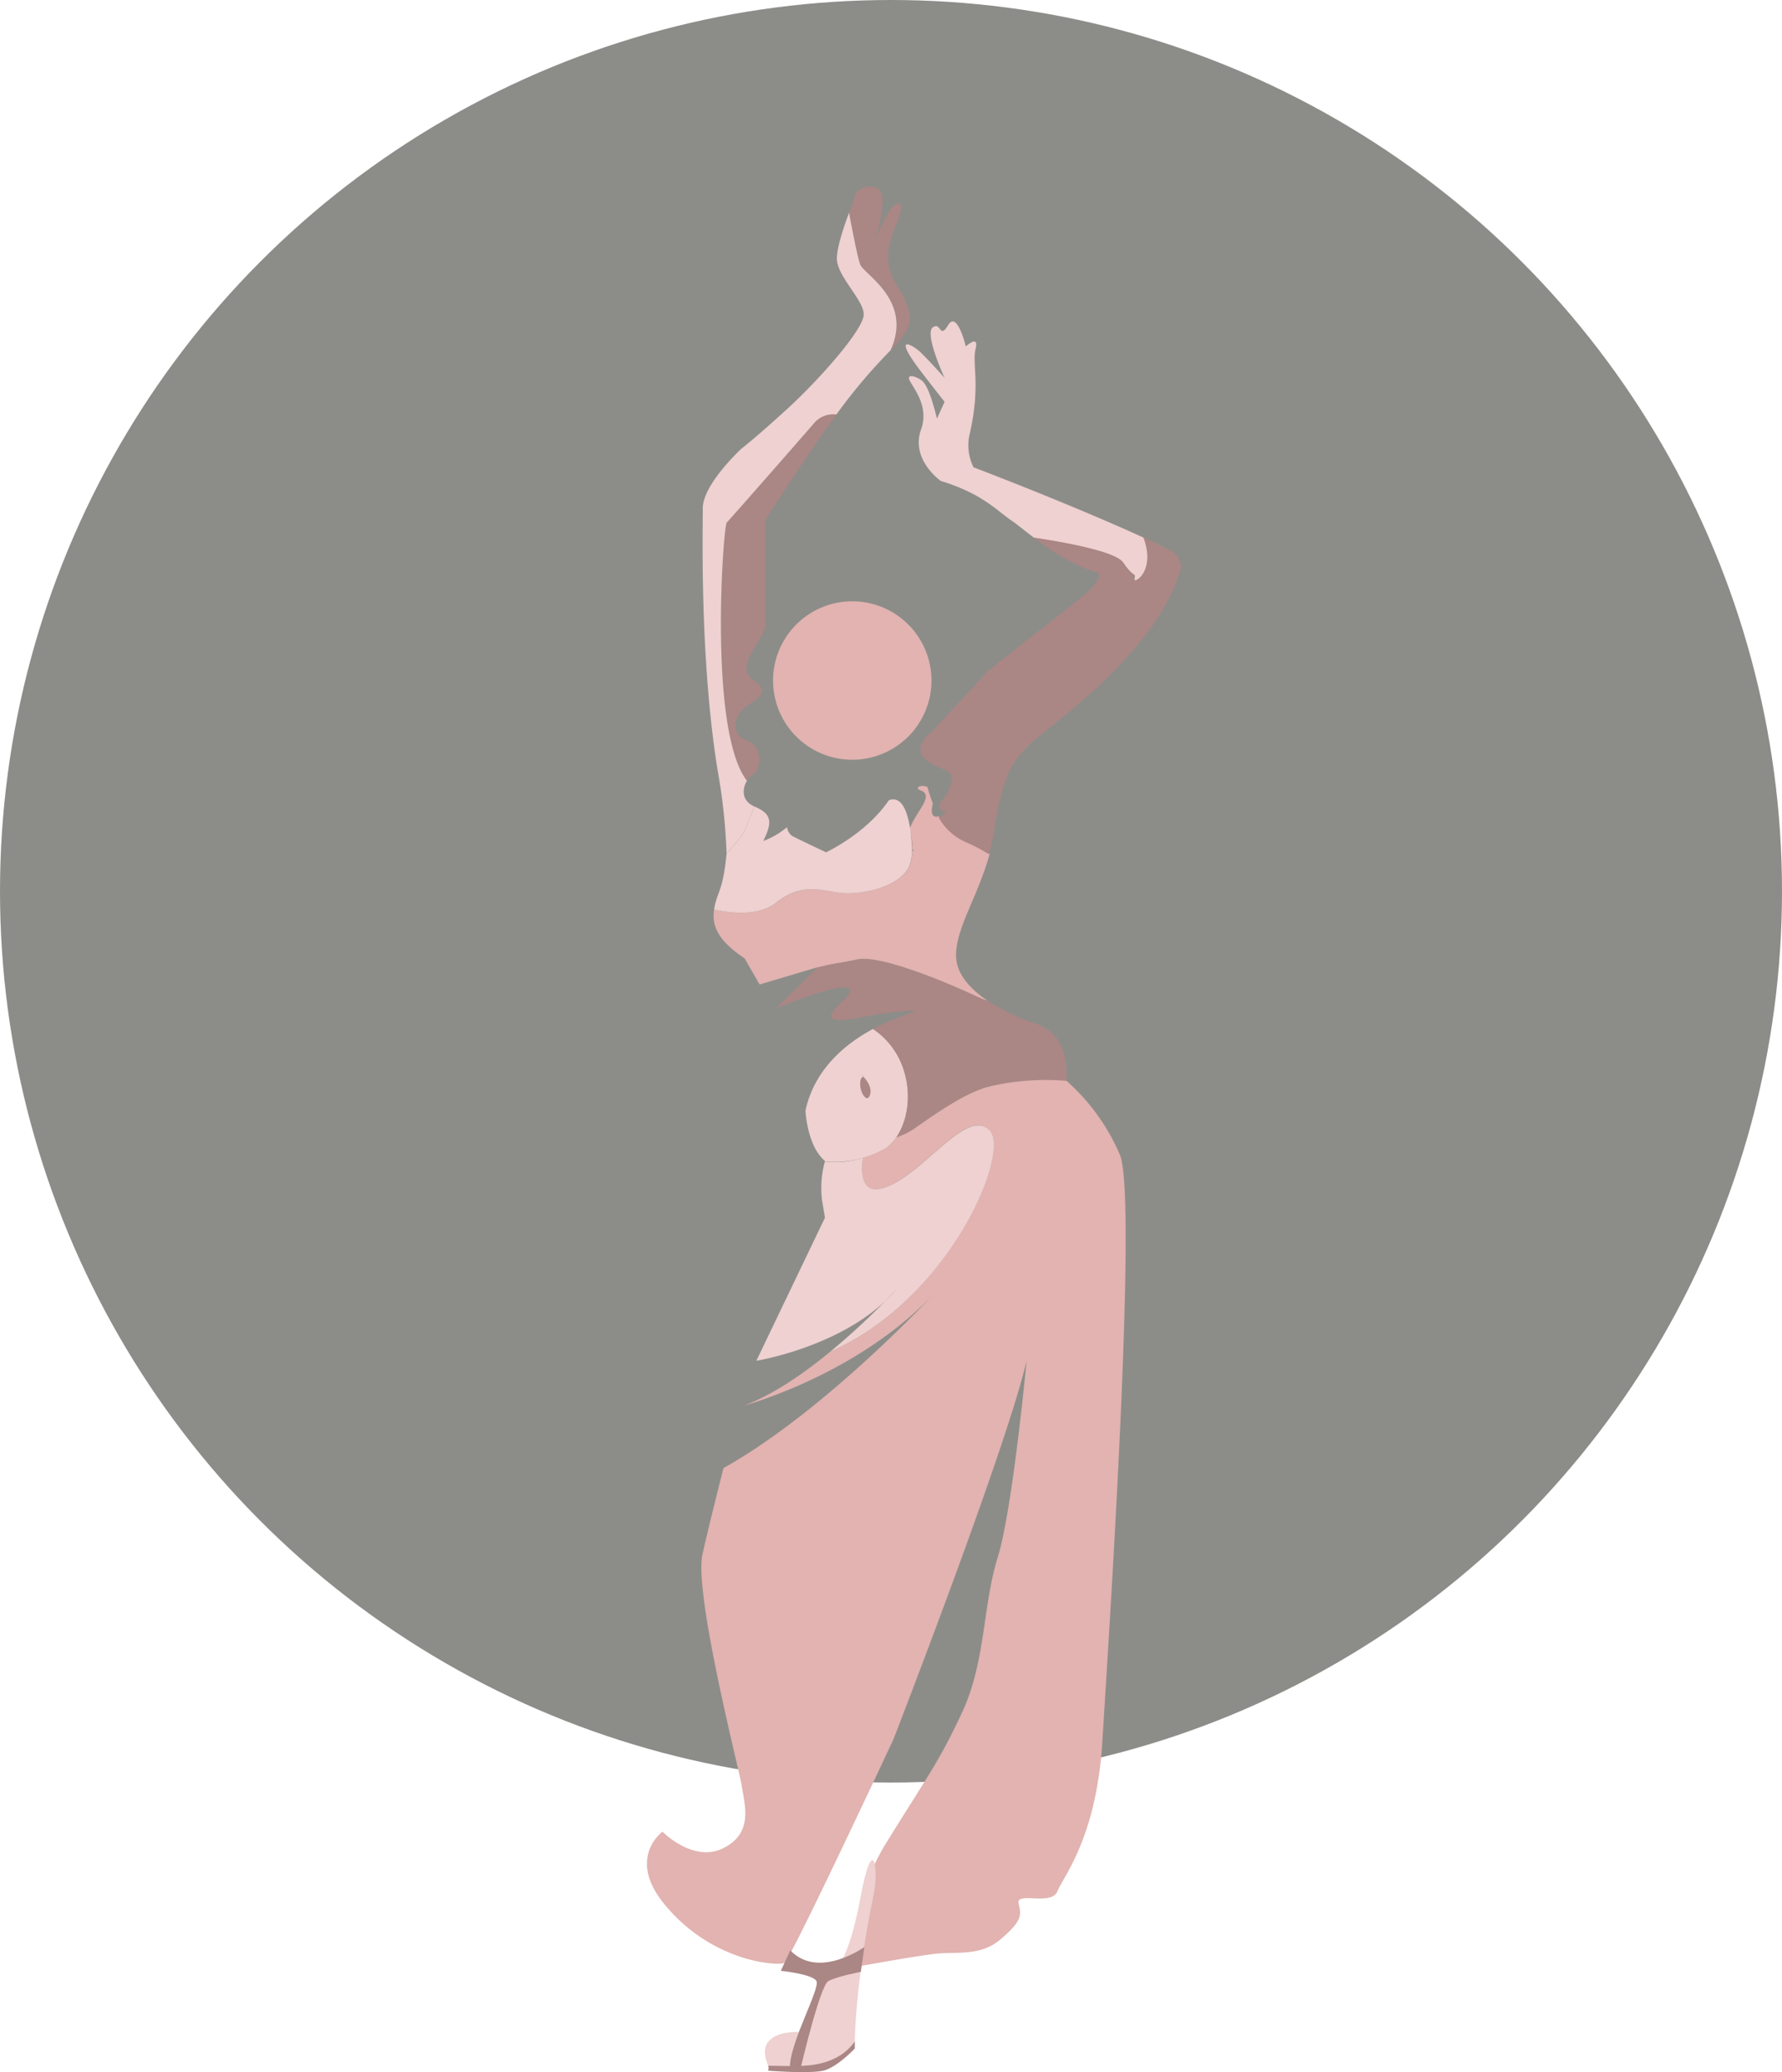 <svg id="layer_1" data-name="layer 1" xmlns="http://www.w3.org/2000/svg" viewBox="0 0 450 523.11"><defs><style>.cls-2{fill:#eed1d0}.cls-3{fill:#aa8684}.cls-4{fill:#e2b3b0}</style></defs><circle cx="225" cy="225" r="225" style="fill:#8c8d89"/><path class="cls-2" d="M222.62 290.48c5.4-2.54 8.58-12.07 5.4-21a19.44 19.44 0 0 0-7.54-9.73c-6.8 3.65-14.77 10-17.08 20.62 0 0 .4 8.95 4.92 12.71v.16a26.47 26.47 0 0 0 14.3-2.76"/><path class="cls-3" d="M250.58 274.13a62 62 0 0 1 18.76-1.25l-.06-.06s1.5-11.31-7.53-14.32a53.2 53.2 0 0 1-12.42-5.9 22 22 0 0 1-2.25-.89c-9.53-4.45-25.24-10.8-30.74-9.53-4.57 1.06-5.55.9-9.88 2L196 254.52s16.06-6.56 18.32-5.06-6.38 6.15-4.11 7.65 10.13-1.47 19.16-1.92c4.76-.24-1.35.53-8.91 4.59a19.44 19.44 0 0 1 7.54 9.73c2.34 6.55 1.23 13.45-1.68 17.64a18 18 0 0 0 5.27-2.71c7.23-5.08 13.59-9.19 18.99-10.31"/><path class="cls-4" d="M241.43 241.19c0-7.08 5.5-14.73 8.51-25.73a42.5 42.5 0 0 0-6-3.15 14.67 14.67 0 0 1-6.76-6.25c-1.23.37-2.42.06-1.61-3.25a36 36 0 0 1-1.36-4.13c-1.6-.7-3.56.15-1.61.91 3.29 1.27-1.06 5.09-2.72 9.22a4 4 0 0 0-.15.43 21 21 0 0 1 .66 5.05c.43.58.5.73 0 .48a13 13 0 0 1-.51 3.26c-1.67 5.4-10.74 7.62-16.14 7.48s-10.48-3.35-17.69 2.37c-4.2 3.33-10.87 2.78-15.72 1.74-.6 3.89.72 7.66 7.7 12.32l3.79 6.59 14.75-4.38-.08.07c4.33-1.14 5.31-1 9.88-2 5.5-1.27 21.21 5.08 30.74 9.53a22 22 0 0 0 2.25.89c-4.55-3.1-7.93-6.93-7.93-11.45"/><path class="cls-2" d="M196 227.88c7.21-5.72 12.29-2.52 17.69-2.37s14.47-2.08 16.14-7.48a13 13 0 0 0 .51-3.26c-.12-2.46-.58-14.76-5.89-12.74-5.66 8.38-15.84 13.14-15.84 13.14s-4.77-2.23-8.58-4.13a3.23 3.23 0 0 1-1.28-2.23 20.3 20.3 0 0 1-6 3.5c2.33-4.79 2.22-6.8-2.24-8.71-.82 2-1.6 4-2.21 5.53-.68 1.71-2.55 4-4.82 6.29-.64 6.88-1.6 8.89-2.24 10.71a20 20 0 0 0-.93 3.49c4.84 1.04 11.51 1.59 15.69-1.74"/><path class="cls-4" d="M282.83 291.6a52.5 52.5 0 0 0-13.49-18.73 62 62 0 0 0-18.76 1.25c-5.4 1.12-11.76 5.23-19 10.31a18 18 0 0 1-5.27 2.71 9.7 9.7 0 0 1-3.72 3.33 35 35 0 0 1-4.77 1.85c-.47 4.34-.11 9.52 5.86 7.37 9.71-3.5 20.5-20.34 26.23-14.3 5.26 5.55-9.88 42.43-40.2 55.8-6.59 5.44-14.35 10.85-21.74 13.62 0 0 28.13-7.52 47.55-27.84 0 0-27.23 29.35-52.82 43.65 0 0-3.89 15.27-5.31 21.82-2.16 9.89 9.13 53.75 9.83 57.95 1 5.85 2.92 12.44-4.6 16.2s-15.33-4.18-15.33-4.18-9.05 6.57.36 18.15c12.18 15 28.91 15.73 30.42 15s27.53-56.43 27.53-56.43 28.37-73 33.64-95.58c0 0-3.54 37.63-7.31 49.67s-3 26.34-9 39.14-8.55 15.75-19.15 32.91c-4.83 7.82-9 19.12-6.72 31.1 0 0 12.61-2.3 18.48-3.06s11.9.76 17.17-3.76 5.27-5.88 4.51-9 8.29.68 9.79-3.08 9.86-13.44 11.36-37.83 8.97-136.74 4.46-148.04"/><path class="cls-2" d="M249.94 285.4c-5.73-6-16.52 10.8-26.23 14.3-6 2.15-6.33-3-5.86-7.37a23.9 23.9 0 0 1-9.57.94 25.8 25.8 0 0 0-.71 9.63l.75 4.51L191 343.53s20.19-3.26 32.7-15.23c1.7-1.75 2.67-2.83 2.67-2.83a34 34 0 0 1-2.67 2.83 175 175 0 0 1-14 12.9c30.36-13.37 45.5-50.25 40.24-55.8"/><path class="cls-3" d="M229.57 78.66c-1.5-6-5.16-7.49-5.36-13.81-.15-4.77 4.33-11.59 3.08-13.19s-4 3.47-6.26 8.74c0 0 2.5-7.49 1.59-11.44-.68-2.91-7-2.37-7 1.59 0 0-.54 1.29-1.22 3.14.82 4.42 2.17 11.37 2.81 13.07.94 2.54 13.42 9.05 7.66 21.68 3.64-3.84 5.57-6.33 4.7-9.78m-24.24 28.46c-5 5.72-20.85 23.83-21.8 24.79s-4.7 52.62 5.1 65.19a4.6 4.6 0 0 1 1.58-1.64c2.22-1.27 2.54-7-1.72-8.58s-3.06-6.35 0-8.58 6.16-3.49 1.72-6.67 1-7.95 3.06-13.23v-27.09s9-14.46 18-26.67a6.39 6.39 0 0 0-5.94 2.48"/><path class="cls-2" d="M224.88 88.44c5.76-12.63-6.72-19.14-7.66-21.68-.64-1.7-2-8.65-2.81-13.07-1.24 3.33-3 8.49-3.08 11.4-.15 4.53 6.78 10.53 6.78 14.3s-11.29 16.55-19.57 24.08-11.29 9.78-11.29 9.78-9.78 9-9.78 15.05-.76 38.38 3.76 66.23a145 145 0 0 1 2.24 20.89c2.27-2.31 4.14-4.58 4.82-6.29.61-1.53 1.39-3.49 2.21-5.53-3.29-1.41-3.1-4.48-1.87-6.5-9.8-12.57-6-64.29-5.1-65.19s16.84-19.07 21.8-24.79a6.39 6.39 0 0 1 5.89-2.48c1-1.43 2.09-2.84 3.12-4.18a141 141 0 0 1 10.54-12.02m58.83 53.68c2.78 4.13 3.09 2.22 2.78 4.13-.25 1.5 5.65-1.76 2.35-10.49-10.31-4.76-27.49-11.86-43-17.79a12.37 12.37 0 0 1-1-8.27c2.87-12.39.58-17.87 1.52-21.63s-2.47-.61-2.47-.61-2.19-9.17-4.45-5.4-1.77-1-3.91.61 3 12.73 3 12.73-3.21-3.64-5.94-6.34c-1.82-1.8-7.73-5.41 0 4.75 1.45 1.91 5.94 7.63 5.94 7.63l-1.93 4.24s-1.74-7.75-3.65-9.46c-1.25-1.13-4.44-2.21-3.08.14s4.67 6.63 2.72 12.07c-2.72 7.63 5 13 5 13a46.6 46.6 0 0 1 8.58 3.5c4.59 2.53 6.8 4.85 9.59 6.71.85.57 2.83 2.22 5.42 4.16 8.03 1.24 20.65 3.54 22.53 6.32"/><path class="cls-3" d="M296 139.23c-1.62-.91-4.13-2.15-7.28-3.6 3.3 8.73-2.6 12-2.35 10.5.32-1.91 0 0-2.78-4.13-1.87-2.78-14.5-5.08-22.55-6.29 4.33 3.26 10.37 7.36 15.65 8.64 3 .72-3 6-3 6l-21.09 16.57v-.25a18.4 18.4 0 0 1-3.06 2.66l-14.1 15.27s-2.52 1.89-3 4c0 .51.07 1 .12 1.57.84 2.2 4.38 3.38 6.74 4.56 2.55 1.27 0 5.72-1.59 7.63s1.27 2.86 1.27 2.86a7.9 7.9 0 0 1-2 1.06 14.74 14.74 0 0 0 6.75 6.25 42 42 0 0 1 6 3.14 55 55 0 0 0 1.28-5.87c2.26-14.3 4.51-17.31 9-21.83s32.25-22.89 38.27-44.72c.12.02-.28-2.91-2.28-4.02m-78.78 131.8s3.17 2.61 2.54 5.15-2.54 0-2.54-2.58 1.59-1 0-2.57"/><path class="cls-2" d="M194 521.48h9.27c10.24 0 12.6-6.13 12.6-6.13s0-14.25 4.79-37.31c1.34-6.47-.28-15.77-3.41 1.21-3.57 19.38-8.22 19.64-8.22 19.64l-7.4 14.09s-11.63-.65-7.63 8.5"/><path class="cls-3" d="m199.57 492.37-2.39 5.16s8.06.82 9 2.61-6.5 15.21-6.7 21.4c0 .95 2.81.13 2.81.13s4.78-20.34 6.87-21.53 8.22-2.34 8.22-2.34l.89-6.27s-11.53 8.31-18.7.84"/><path class="cls-3" d="M194 521.48s7.08.14 9.27 0 8.82-.69 12.6-6.13v1.79s-4.49 4.81-8 5.61-13.9 0-13.9 0a2.07 2.07 0 0 0 .03-1.27"/><path class="cls-4" d="M195.22 171.8a20 20 0 1 1 20 20 20 20 0 0 1-20-20"/></svg>